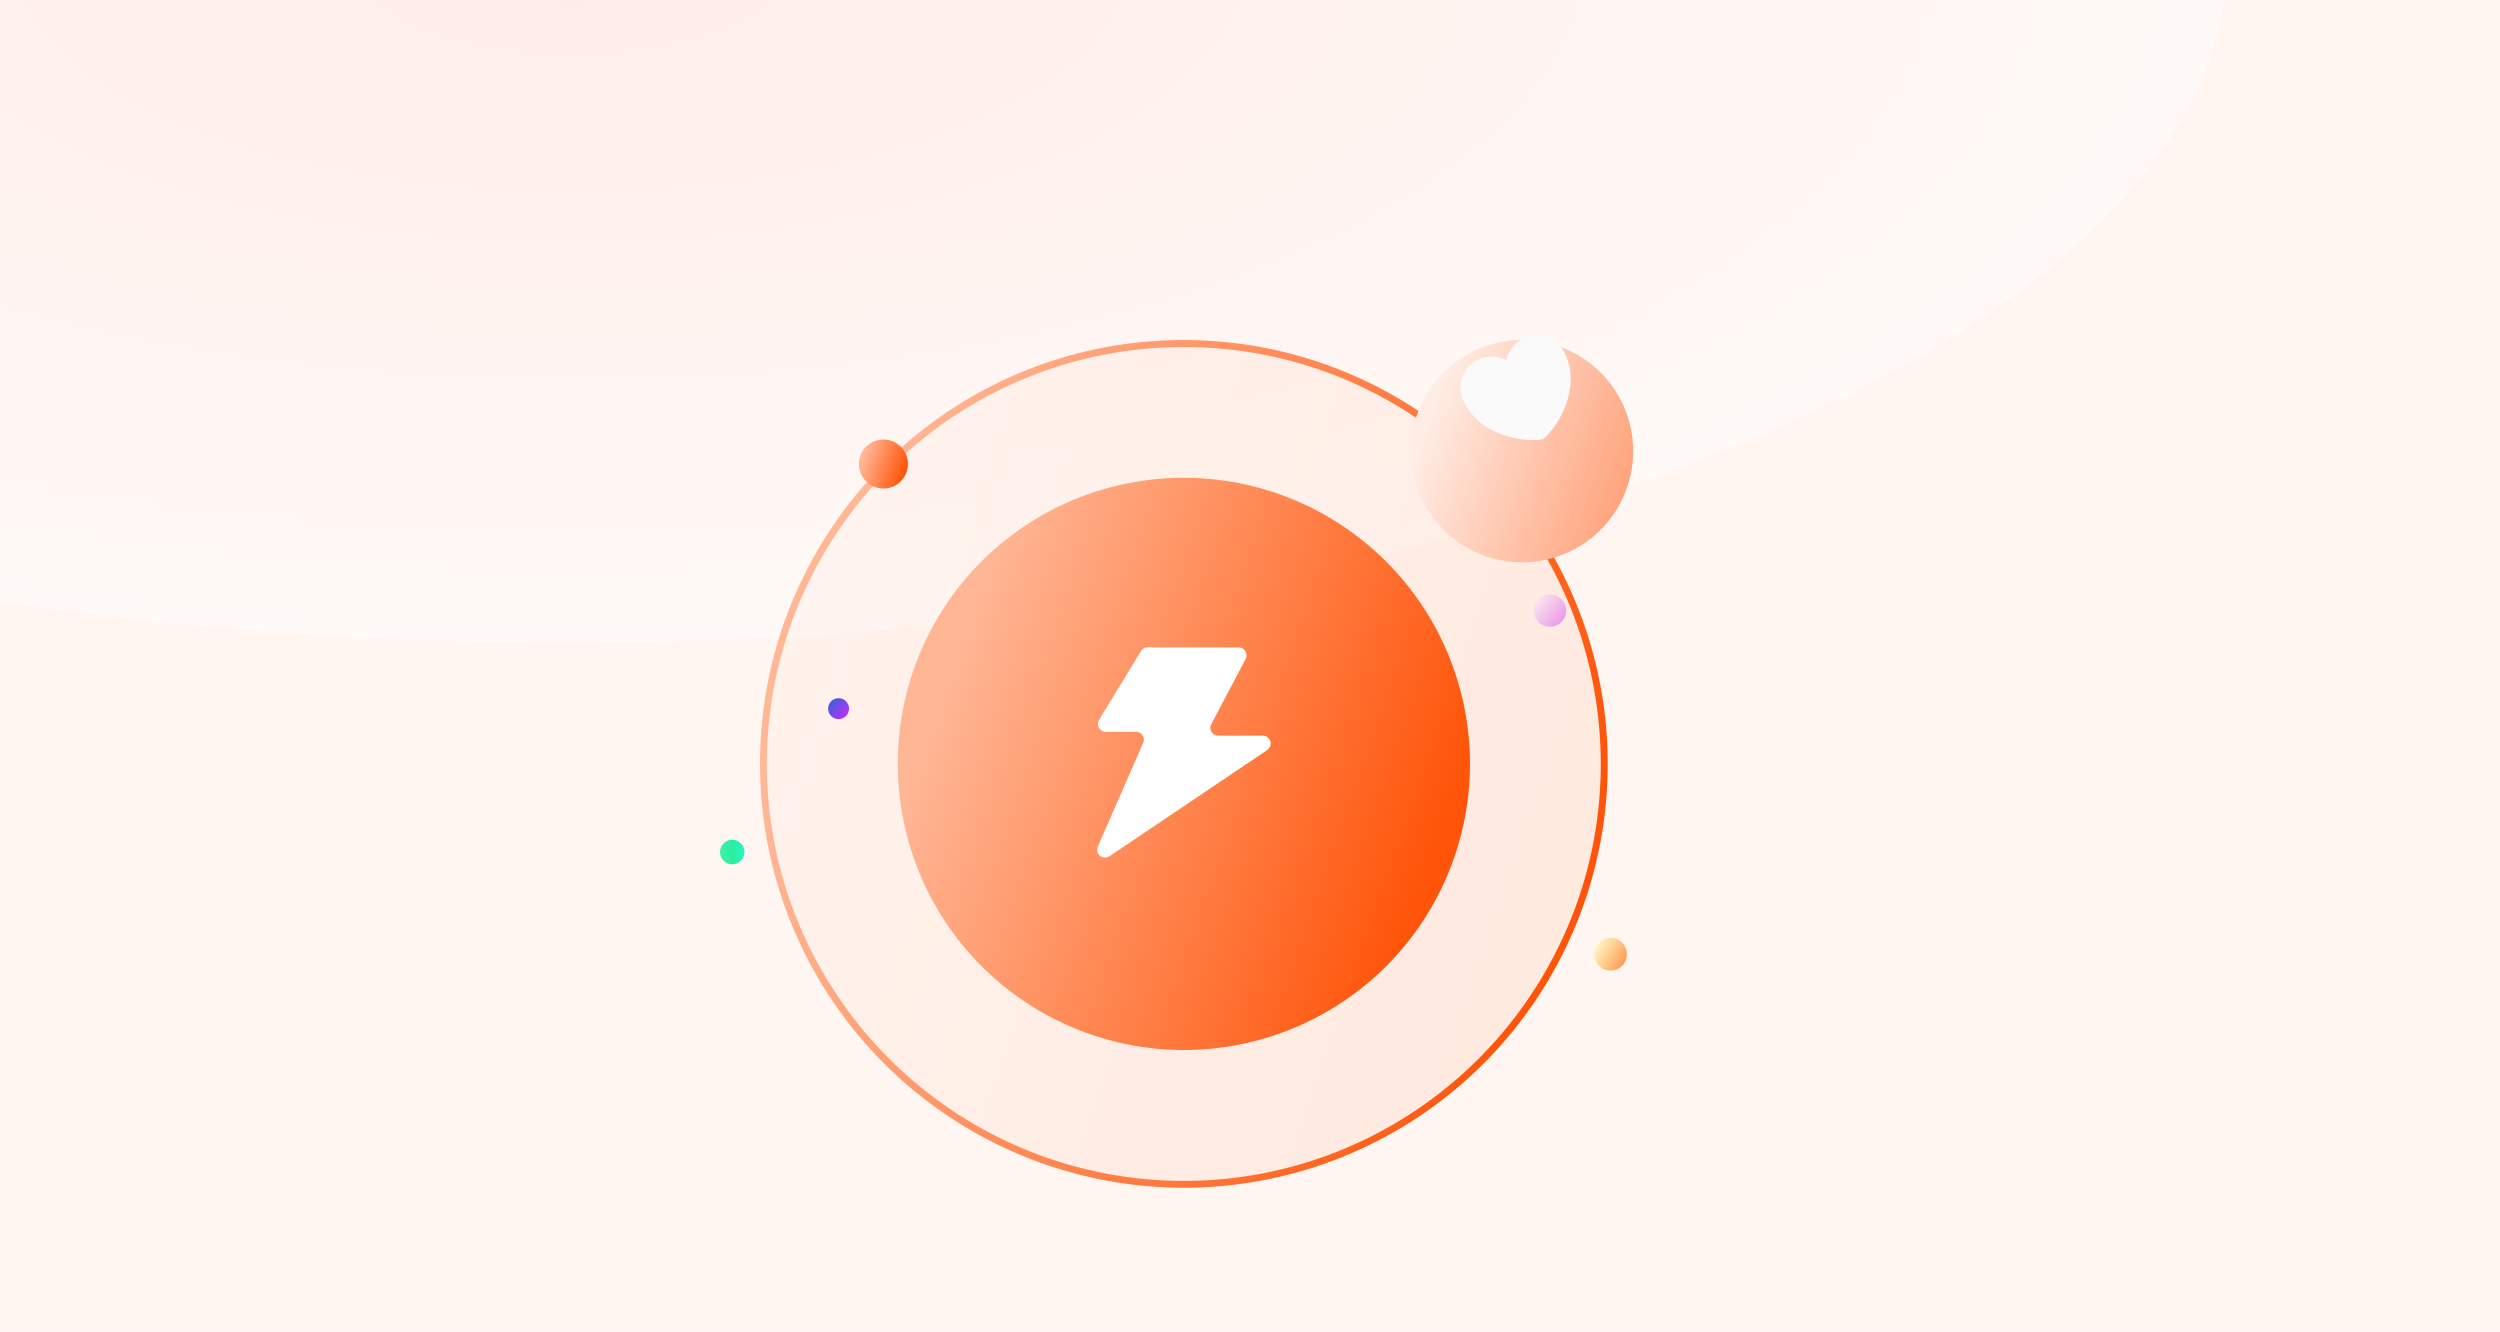 <svg xmlns="http://www.w3.org/2000/svg" xmlns:xlink="http://www.w3.org/1999/xlink" width="306" height="163" viewBox="0 0 306 163">
  <defs>
    <clipPath id="clip-path">
      <rect id="矩形_4002" data-name="矩形 4002" width="306" height="163" transform="translate(359.421 1369.879)" fill="none"/>
    </clipPath>
    <radialGradient id="radial-gradient" cx="0.5" cy="0.5" r="0.5" gradientUnits="objectBoundingBox">
      <stop offset="0" stop-color="#ffdbdb"/>
      <stop offset="1" stop-color="#fff"/>
    </radialGradient>
    <linearGradient id="linear-gradient" x1="-0.053" y1="0.323" x2="0.856" y2="0.85" gradientUnits="objectBoundingBox">
      <stop offset="0" stop-color="#fcf3fe"/>
      <stop offset="1" stop-color="#e9a2fc"/>
    </linearGradient>
    <filter id="椭圆_3628" x="178.502" y="63.515" width="22.426" height="22.426" filterUnits="userSpaceOnUse">
      <feOffset dy="5" input="SourceAlpha"/>
      <feGaussianBlur stdDeviation="3" result="blur"/>
      <feFlood flood-color="#c552e8" flood-opacity="0.2"/>
      <feComposite operator="in" in2="blur"/>
      <feComposite in="SourceGraphic"/>
    </filter>
    <linearGradient id="linear-gradient-2" x1="0.136" y1="0.201" x2="1" y2="0.5" gradientUnits="objectBoundingBox">
      <stop offset="0" stop-color="#ffb695"/>
      <stop offset="1" stop-color="#ff5409"/>
    </linearGradient>
    <filter id="路径_53719" x="76.531" y="25.125" width="136.751" height="136.751" filterUnits="userSpaceOnUse">
      <feOffset dy="10" input="SourceAlpha"/>
      <feGaussianBlur stdDeviation="5.5" result="blur-2"/>
      <feFlood flood-color="#d41818" flood-opacity="0.161"/>
      <feComposite operator="in" in2="blur-2"/>
      <feComposite in="SourceGraphic"/>
    </filter>
    <filter id="路径_53720" x="76.531" y="25.125" width="136.751" height="136.751" filterUnits="userSpaceOnUse">
      <feOffset dy="10" input="SourceAlpha"/>
      <feGaussianBlur stdDeviation="5.5" result="blur-3"/>
      <feFlood flood-color="#d41818" flood-opacity="0.161"/>
      <feComposite operator="in" in2="blur-3"/>
      <feComposite in="SourceGraphic"/>
    </filter>
    <filter id="路径_53721" x="93.39" y="41.984" width="103.031" height="103.031" filterUnits="userSpaceOnUse">
      <feOffset dy="10" input="SourceAlpha"/>
      <feGaussianBlur stdDeviation="5.5" result="blur-4"/>
      <feFlood flood-color="#d41818" flood-opacity="0.161"/>
      <feComposite operator="in" in2="blur-4"/>
      <feComposite in="SourceGraphic"/>
    </filter>
    <filter id="椭圆_3648" x="88.626" y="37.288" width="39" height="39" filterUnits="userSpaceOnUse">
      <feOffset dy="10" input="SourceAlpha"/>
      <feGaussianBlur stdDeviation="5.5" result="blur-5"/>
      <feFlood flood-color="#d41818" flood-opacity="0.161"/>
      <feComposite operator="in" in2="blur-5"/>
      <feComposite in="SourceGraphic"/>
    </filter>
    <linearGradient id="linear-gradient-6" x1="-0.053" y1="0.323" x2="0.856" y2="0.85" gradientUnits="objectBoundingBox">
      <stop offset="0" stop-color="#fffdcc"/>
      <stop offset="1" stop-color="#ff9e54"/>
    </linearGradient>
    <filter id="椭圆_3651" x="186.126" y="105.788" width="22" height="22" filterUnits="userSpaceOnUse">
      <feOffset dy="5" input="SourceAlpha"/>
      <feGaussianBlur stdDeviation="3" result="blur-6"/>
      <feFlood flood-color="#c552e8" flood-opacity="0.2"/>
      <feComposite operator="in" in2="blur-6"/>
      <feComposite in="SourceGraphic"/>
    </filter>
    <linearGradient id="linear-gradient-7" y1="0.5" x2="1" y2="0.5" gradientUnits="objectBoundingBox">
      <stop offset="0" stop-color="#41f0a5"/>
      <stop offset="0.485" stop-color="#2cee9f"/>
      <stop offset="1" stop-color="#27f5c3"/>
    </linearGradient>
    <linearGradient id="linear-gradient-8" x1="1" y1="0.5" x2="0" y2="0.5" gradientUnits="objectBoundingBox">
      <stop offset="0" stop-color="#b930fc"/>
      <stop offset="1" stop-color="#415fd8"/>
    </linearGradient>
    <filter id="路径_53722" x="120.783" y="65.735" width="48.247" height="52.731" filterUnits="userSpaceOnUse">
      <feOffset dy="7" input="SourceAlpha"/>
      <feGaussianBlur stdDeviation="4.5" result="blur-7"/>
      <feFlood flood-color="#c53d00" flood-opacity="0.588"/>
      <feComposite operator="in" in2="blur-7"/>
      <feComposite in="SourceGraphic"/>
    </filter>
    <linearGradient id="linear-gradient-9" x1="0.136" y1="0.201" x2="1" y2="0.5" gradientUnits="objectBoundingBox">
      <stop offset="0" stop-color="#ffece4"/>
      <stop offset="1" stop-color="#ffa680"/>
    </linearGradient>
    <filter id="路径_4213" x="156.202" y="25.125" width="60.191" height="60.191" filterUnits="userSpaceOnUse">
      <feOffset dy="10" input="SourceAlpha"/>
      <feGaussianBlur stdDeviation="5.5" result="blur-8"/>
      <feFlood flood-color="#d41818" flood-opacity="0.161"/>
      <feComposite operator="in" in2="blur-8"/>
      <feComposite in="SourceGraphic"/>
    </filter>
    <filter id="heart" x="168.512" y="30.803" width="35.57" height="34.834" filterUnits="userSpaceOnUse">
      <feOffset dy="3" input="SourceAlpha"/>
      <feGaussianBlur stdDeviation="3" result="blur-9"/>
      <feFlood flood-color="#f34a00" flood-opacity="0.302"/>
      <feComposite operator="in" in2="blur-9"/>
      <feComposite in="SourceGraphic"/>
    </filter>
  </defs>
  <g id="组_18945" data-name="组 18945" transform="translate(-386 -1369)">
    <g id="蒙版组_145" data-name="蒙版组 145" transform="translate(26.579 -0.879)" clip-path="url(#clip-path)">
      <rect id="矩形_4001" data-name="矩形 4001" width="306" height="163" transform="translate(359.421 1369.879)" fill="#fff6f2"/>
      <ellipse id="椭圆_3700" data-name="椭圆 3700" cx="203.203" cy="83.21" rx="203.203" ry="83.21" transform="translate(225.546 1282.11)" opacity="0.4" fill="url(#radial-gradient)"/>
    </g>
    <g id="组_15230" data-name="组 15230" transform="translate(3.861 7.717)">
      <g transform="matrix(1, 0, 0, 1, 382.14, 1361.28)" filter="url(#椭圆_3628)">
        <ellipse id="椭圆_3628-2" data-name="椭圆 3628" cx="1.986" cy="1.986" rx="1.986" ry="1.986" transform="translate(187.99 67.52) rotate(7)" fill="url(#linear-gradient)"/>
      </g>
      <g id="alarm-fill" transform="translate(469.83 1392.908)">
        <g transform="matrix(1, 0, 0, 1, -87.69, -31.62)" filter="url(#路径_53719)">
          <path id="路径_53719-2" data-name="路径 53719" d="M51.875.854A50.779,50.779,0,0,0,23.35,9.567,51.173,51.173,0,0,0,4.863,32.016,50.953,50.953,0,0,0,9.567,80.4,51.173,51.173,0,0,0,32.016,98.887a50.953,50.953,0,0,0,48.385-4.7A51.173,51.173,0,0,0,98.887,71.735,50.7,50.7,0,0,0,102.9,51.875,51.434,51.434,0,0,0,101.671,40.7a50.7,50.7,0,0,0-16.15-27.181A51.514,51.514,0,0,0,70.089,4.21,50.68,50.68,0,0,0,51.875.854m0-.854A51.875,51.875,0,1,1,0,51.875,51.8,51.8,0,0,1,51.875,0Z" transform="translate(93.03 31.62)" fill="url(#linear-gradient-2)"/>
        </g>
        <g transform="matrix(1, 0, 0, 1, -87.69, -31.62)" filter="url(#路径_53720)">
          <path id="路径_53720-2" data-name="路径 53720" d="M51.875,0A51.875,51.875,0,1,1,0,51.875,51.8,51.8,0,0,1,51.875,0Z" transform="translate(93.03 31.62)" opacity="0.08" fill="url(#linear-gradient-2)"/>
        </g>
        <g transform="matrix(1, 0, 0, 1, -87.69, -31.62)" filter="url(#路径_53721)">
          <path id="路径_53721-2" data-name="路径 53721" d="M35.016,0A35.016,35.016,0,1,1,0,35.016,34.964,34.964,0,0,1,35.016,0Z" transform="translate(109.89 48.48)" fill="url(#linear-gradient-2)"/>
        </g>
        <g transform="matrix(1, 0, 0, 1, -87.69, -31.62)" filter="url(#椭圆_3648)">
          <circle id="椭圆_3648-2" data-name="椭圆 3648" cx="3" cy="3" r="3" transform="translate(105.13 43.79)" fill="url(#linear-gradient-2)"/>
        </g>
        <g transform="matrix(1, 0, 0, 1, -87.69, -31.62)" filter="url(#椭圆_3651)">
          <circle id="椭圆_3651-2" data-name="椭圆 3651" cx="2" cy="2" r="2" transform="translate(195.13 109.79)" fill="url(#linear-gradient-6)"/>
        </g>
        <circle id="椭圆_3650" data-name="椭圆 3650" cx="1.5" cy="1.5" r="1.5" transform="translate(0.435 71.164)" fill="url(#linear-gradient-7)"/>
        <circle id="椭圆_3649" data-name="椭圆 3649" cx="1.282" cy="1.282" r="1.282" transform="translate(14.888 53.301) rotate(43)" fill="url(#linear-gradient-8)"/>
        <g transform="matrix(1, 0, 0, 1, -87.69, -31.62)" filter="url(#路径_53722)">
          <path id="路径_53722-2" data-name="路径 53722" d="M614.159,308.5H625.31a.964.964,0,0,1,.853,1.414l-4.2,7.971a.964.964,0,0,0,.853,1.414h5.449a.964.964,0,0,1,.538,1.764l-19.312,13a.964.964,0,0,1-1.421-1.186l5.557-12.7a.964.964,0,0,0-.883-1.35h-3.693a.964.964,0,0,1-.823-1.465l5.115-8.4A.964.964,0,0,1,614.159,308.5Z" transform="translate(-473.7 -236.26)" fill="#fff"/>
        </g>
      </g>
      <g id="icon_user" transform="translate(554.841 1392.908)">
        <g transform="matrix(1, 0, 0, 1, -172.7, -31.62)" filter="url(#路径_4213)">
          <path id="路径_4213-2" data-name="路径 4213" d="M13.6,0A13.6,13.6,0,1,1,0,13.6,13.575,13.575,0,0,1,13.6,0Z" transform="translate(172.7 31.62)" fill="url(#linear-gradient-9)"/>
        </g>
        <g transform="matrix(1, 0, 0, 1, -172.7, -31.62)" filter="url(#heart)">
          <path id="heart-2" data-name="heart" d="M11.353,18.182C9.674,17.817,4.5,14.954,4.5,9.807a3.807,3.807,0,0,1,6.853-2.284,3.807,3.807,0,0,1,6.853,2.284C18.206,14.954,13.032,17.817,11.353,18.182Z" transform="translate(170.9 39.06) rotate(-25)" fill="#fafafa" fill-rule="evenodd"/>
        </g>
      </g>
    </g>
  </g>
</svg>
